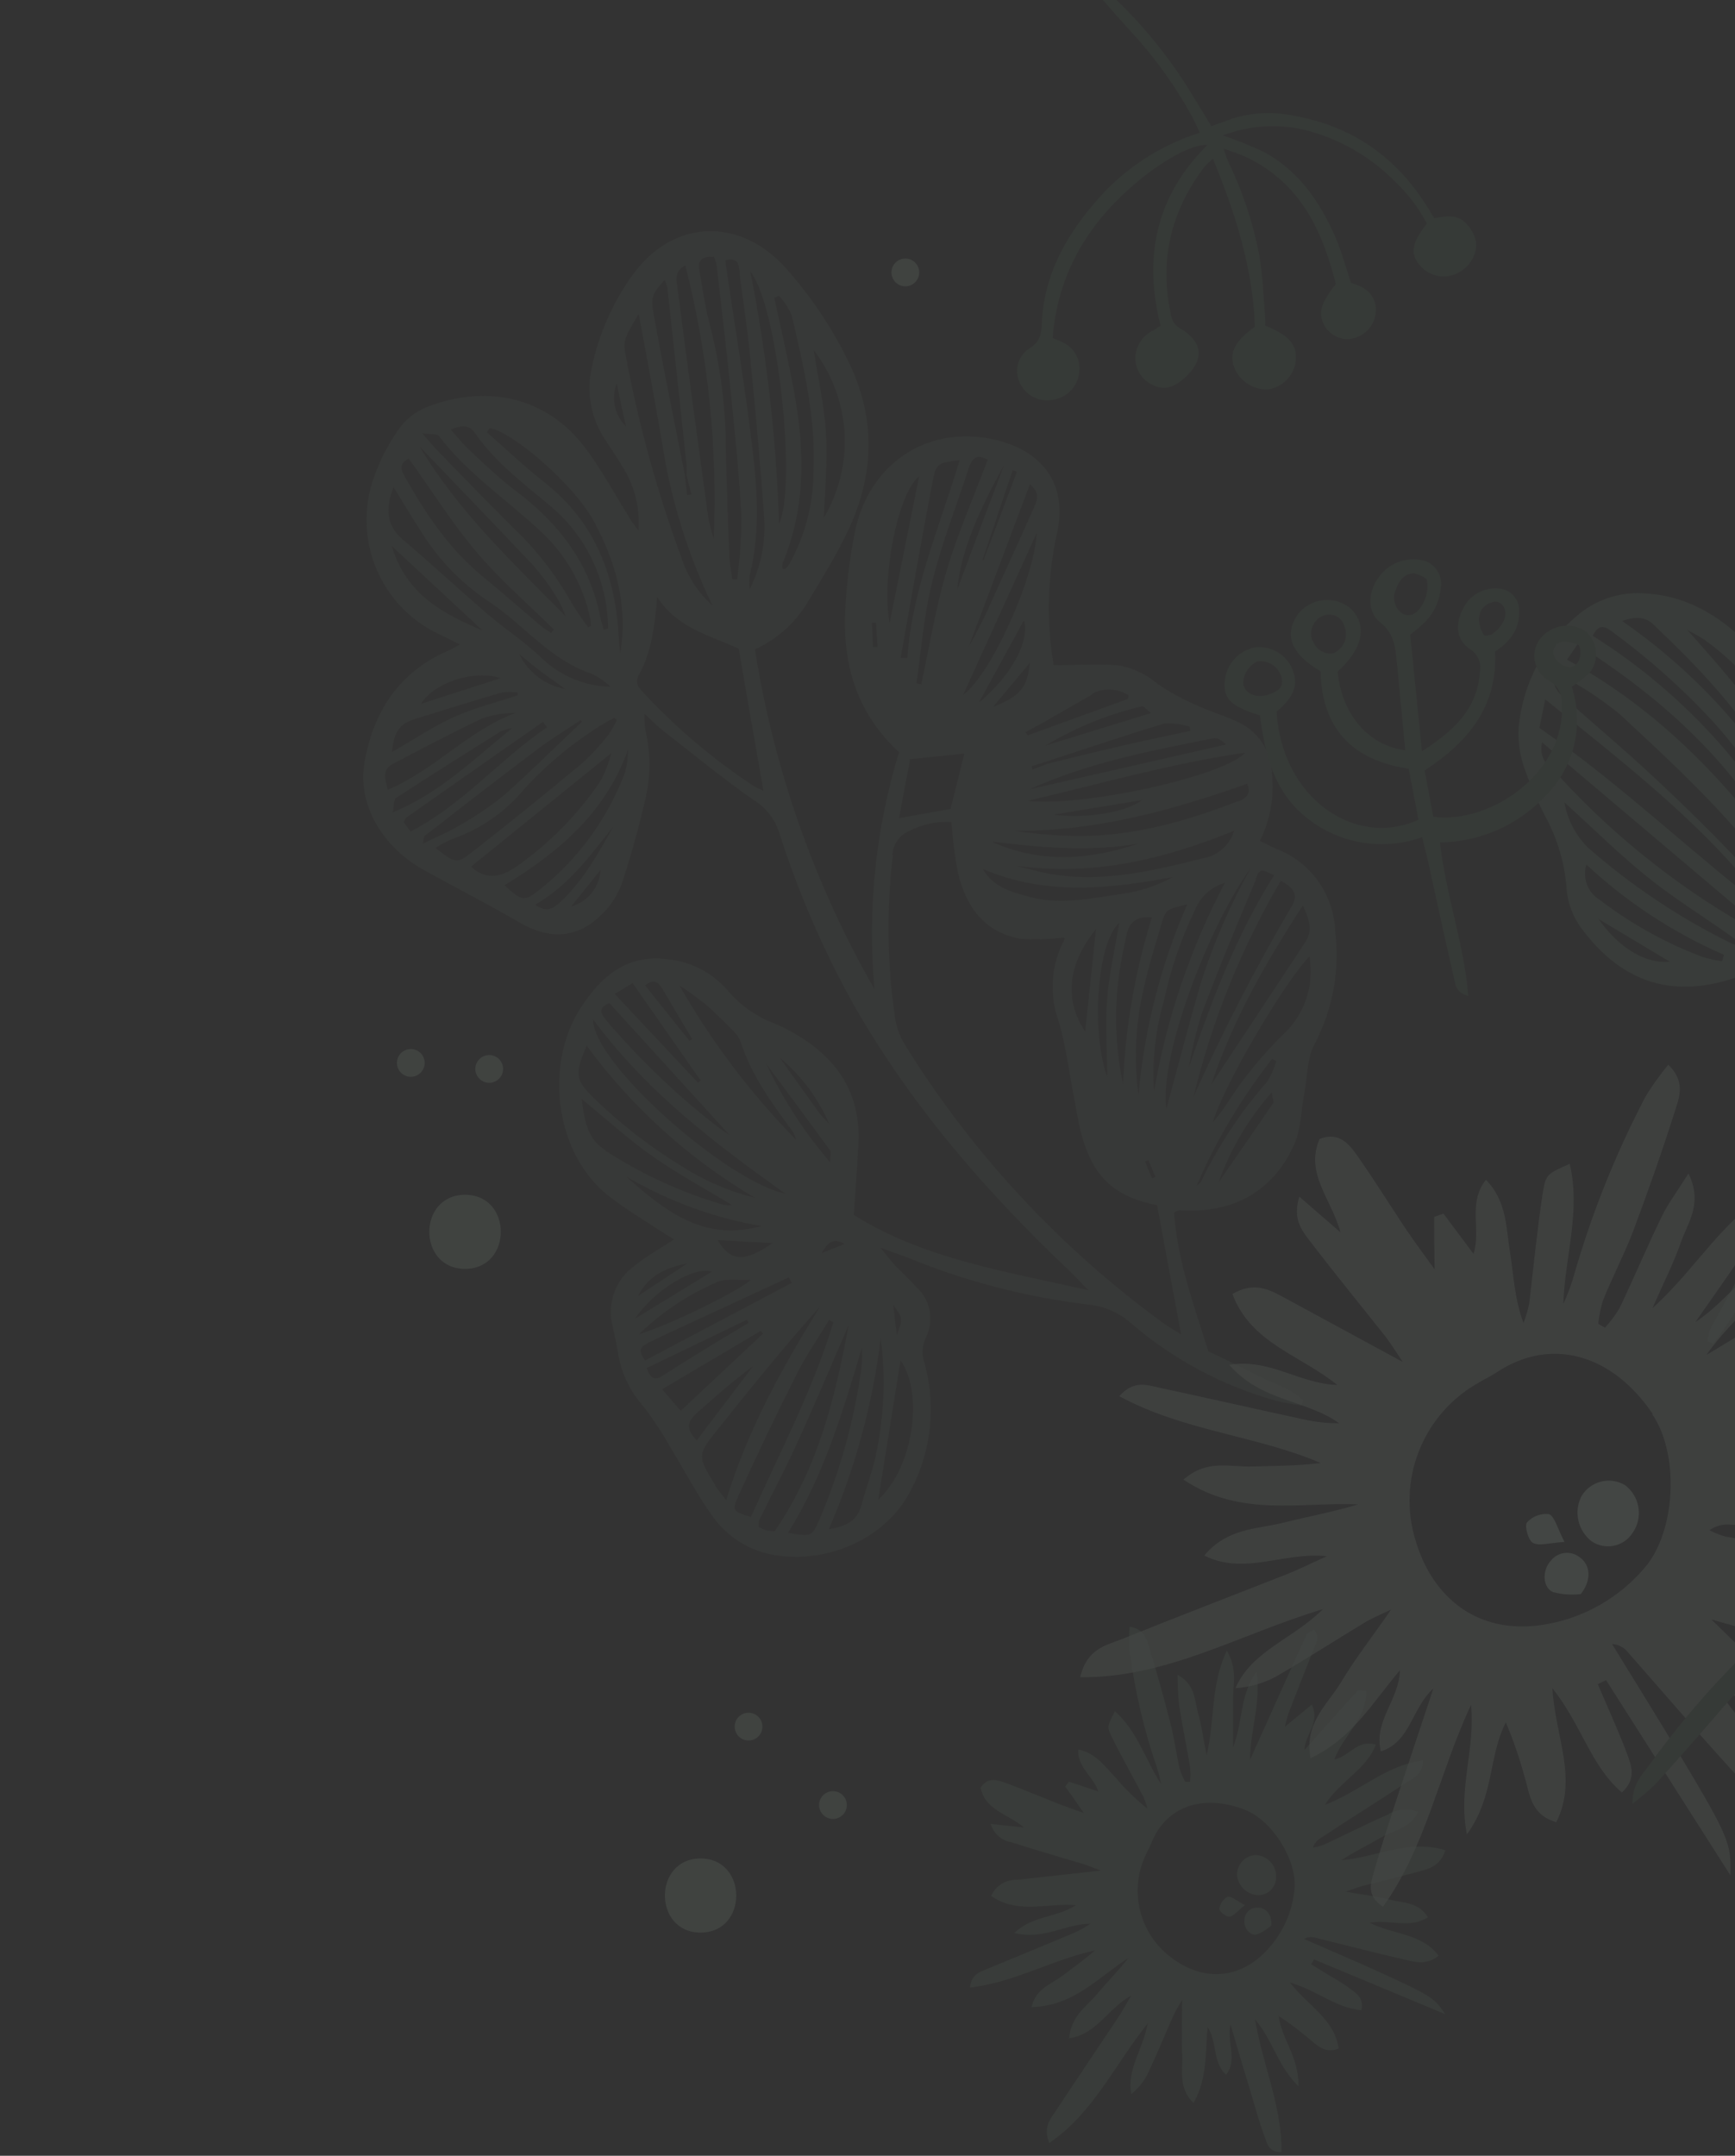 <svg width="430" height="534" viewBox="0 0 430 534" fill="none" xmlns="http://www.w3.org/2000/svg">
<rect x="0" y="0" width="430" height="534" fill="#333333" stroke="none"/>
<g opacity="0.1">
<path d="M185.518 424.258C184.605 424.258 183.73 424.62 183.085 425.266C182.44 425.911 182.077 426.786 182.077 427.698C182.077 428.611 182.44 429.486 183.085 430.132C183.73 430.777 184.605 431.139 185.518 431.139C186.431 431.139 187.306 430.777 187.951 430.132C188.596 429.486 188.959 428.611 188.959 427.698C188.959 426.786 188.596 425.911 187.951 425.266C187.306 424.62 186.431 424.258 185.518 424.258Z" fill="#B6D3BC"/>
<path d="M206.439 443.687C205.526 443.687 204.651 444.05 204.006 444.695C203.361 445.341 202.998 446.216 202.998 447.128C202.998 448.041 203.361 448.916 204.006 449.561C204.651 450.207 205.526 450.569 206.439 450.569C207.351 450.569 208.227 450.207 208.872 449.561C209.517 448.916 209.88 448.041 209.88 447.128C209.88 446.216 209.517 445.341 208.872 444.695C208.227 444.05 207.351 443.687 206.439 443.687Z" fill="#B6D3BC"/>
<path d="M224.377 64.045C223.465 64.045 222.59 64.408 221.944 65.053C221.299 65.698 220.937 66.573 220.937 67.486C220.937 68.399 221.299 69.274 221.944 69.919C222.59 70.564 223.465 70.927 224.377 70.927C225.29 70.927 226.165 70.564 226.81 69.919C227.456 69.274 227.818 68.399 227.818 67.486C227.818 66.573 227.456 65.698 226.81 65.053C226.165 64.408 225.29 64.045 224.377 64.045Z" fill="#B6D3BC"/>
<path d="M121.244 261.344C120.331 261.344 119.456 261.707 118.811 262.352C118.165 262.997 117.803 263.873 117.803 264.785C117.803 265.698 118.165 266.573 118.811 267.218C119.456 267.863 120.331 268.226 121.244 268.226C122.156 268.226 123.031 267.863 123.677 267.218C124.322 266.573 124.684 265.698 124.684 264.785C124.684 263.873 124.322 262.997 123.677 262.352C123.031 261.707 122.156 261.344 121.244 261.344Z" fill="#B6D3BC"/>
<path d="M101.814 259.853C100.901 259.853 100.026 260.216 99.381 260.861C98.736 261.506 98.373 262.382 98.373 263.294C98.373 264.207 98.736 265.082 99.381 265.727C100.026 266.373 100.901 266.735 101.814 266.735C102.726 266.735 103.602 266.373 104.247 265.727C104.892 265.082 105.255 264.207 105.255 263.294C105.255 262.382 104.892 261.506 104.247 260.861C103.602 260.216 102.726 259.853 101.814 259.853Z" fill="#B6D3BC"/>
<path d="M115.256 295.959C103.442 295.959 103.442 314.311 115.256 314.311C127.069 314.311 127.092 295.959 115.256 295.959Z" fill="#B6D3BC"/>
<path d="M173.637 460.365C161.846 460.365 161.823 478.716 173.637 478.716C185.45 478.716 185.382 460.365 173.637 460.365Z" fill="#B6D3BC"/>
<path opacity="0.4" d="M109.407 157.361C110.691 157.957 111.93 158.645 113.995 159.655C112.389 160.503 111.701 160.894 111.104 161.169C98.878 166.468 92.523 176.263 90.321 188.948C88.555 199.041 94.565 209.754 105.163 215.58C113.008 219.916 120.968 223.976 128.721 228.495C137.209 233.45 143.907 231.684 148.977 226.66C151.238 224.529 152.98 221.908 154.069 218.998C156.363 212.117 158.313 204.983 159.965 197.848C161.273 192.289 161.273 186.502 159.965 180.942C159.781 179.574 159.712 178.193 159.758 176.813C161.662 178.579 162.786 179.772 164.071 180.782C171.549 186.631 178.935 192.664 186.689 198.124C189.639 199.885 191.873 202.631 192.997 205.877C197.71 220.743 203.904 235.099 211.486 248.727C225.846 273.96 244.702 295.615 265.737 315.457C266.838 316.512 267.87 317.751 269.774 319.609C248.946 314.884 228.943 311.81 211.601 300.96C212.013 294.881 212.472 289.054 212.748 283.205C213.344 270.657 207.334 261.917 196.69 255.884C195.191 254.975 193.618 254.192 191.988 253.545C187.338 251.784 183.227 248.843 180.059 245.011C176.219 240.723 170.885 238.065 165.149 237.579C155.17 236.386 148.885 242.029 143.953 249.576C134.777 263.73 137.461 285.935 151.11 296.464C154.987 299.469 159.276 302.015 163.383 304.722C164.552 305.502 165.676 306.167 167.076 307.016C163.543 309.31 160.194 311.191 157.212 313.576C154.89 315.259 153.135 317.609 152.18 320.313C151.226 323.018 151.116 325.948 151.867 328.716C152.395 331.01 152.876 333.304 153.266 335.736C154.13 340.438 156.273 344.811 159.46 348.375C162.007 351.696 164.307 355.2 166.342 358.858C169.783 364.455 172.788 370.328 176.664 375.673C180.216 380.668 185.587 384.069 191.621 385.146C204.168 387.44 218.413 381.728 224.882 370.695C227.745 365.758 229.596 360.301 230.329 354.642C231.061 348.983 230.66 343.234 229.149 337.731C228.413 335.683 228.503 333.429 229.401 331.446C230.467 329.381 230.82 327.022 230.405 324.736C229.99 322.45 228.831 320.365 227.107 318.806C225.387 316.925 223.483 315.182 221.717 313.324C220.707 312.246 219.836 311.03 218.207 309.057C221.12 310.158 222.795 310.755 224.538 311.351C238.958 317.311 254.123 321.278 269.614 323.142C273.559 323.5 277.288 325.108 280.257 327.73C290.711 336.731 303.025 343.311 316.318 346.999C318.362 347.485 320.429 347.867 322.511 348.146L322.993 346.907C319.782 343.695 315.24 342.663 311.363 340.576C307.486 338.488 303.197 336.538 299.48 334.726C295.787 323.05 291.796 312.062 290.97 300.318C291.704 300.019 292.048 299.767 292.369 299.79C305.445 300.685 315.538 295.202 320.745 283.503C322.465 279.626 322.465 274.993 323.268 270.726C324.071 266.459 323.934 262.032 325.837 258.545C330.384 249.9 332.146 240.062 330.884 230.376C330.678 225.954 329.179 221.689 326.574 218.109C323.969 214.529 320.371 211.792 316.226 210.236C314.941 209.685 313.726 208.997 312.257 208.286C314.765 203.221 315.806 197.556 315.263 191.93C315.238 189.062 314.367 186.265 312.759 183.89C311.151 181.515 308.878 179.668 306.225 178.58C302.898 177.066 299.343 176.033 296.04 174.473C292.881 173.085 289.856 171.411 287.002 169.473C284.072 166.932 280.472 165.292 276.633 164.747C271.632 164.449 266.586 164.747 261.241 164.747C261.379 164.977 261.103 164.747 261.057 164.357C259.291 153.553 259.618 142.51 262.021 131.83C265.003 117.791 255.896 110.083 243.669 108.386C227.819 106.207 214.651 116.3 211.715 132.587C210.427 139.246 209.66 145.995 209.421 152.773C209.123 165.481 212.656 176.951 222.818 186.333C217.009 205.314 214.937 225.241 216.716 245.011C201.816 218.996 191.781 190.483 187.102 160.871C192.871 158.222 197.644 153.803 200.727 148.254C203.939 142.932 207.219 137.61 209.903 132.013C216.785 117.837 217.244 103.5 210.087 89.163C206.039 80.935 200.892 73.295 194.786 66.453C183.317 53.538 166.41 54.227 156.478 68.541C151.693 75.296 148.351 82.963 146.66 91.067C145.971 94.111 145.91 97.264 146.482 100.333C147.054 103.402 148.247 106.321 149.986 108.913C151.592 111.368 153.22 113.822 154.734 116.323C157.407 120.873 158.632 126.13 158.244 131.394C157.193 130.16 156.271 128.823 155.491 127.402C151.982 121.828 148.862 115.933 144.871 110.726C135.489 98.43 120.83 95.058 105.874 100.793C103.12 101.864 100.732 103.703 98.992 106.092C96.323 109.808 94.198 113.886 92.684 118.204C90.004 125.636 90.24 133.807 93.342 141.072C96.445 148.337 102.185 154.158 109.407 157.361ZM209.353 308.117L203.641 310.411C204.765 308.644 205.958 306.19 209.284 308.117H209.353ZM205.613 278.525C204.237 276.965 203.32 276.231 202.677 275.176C199.512 270.818 196.415 266.413 193.272 262.032C198.631 266.461 202.842 272.12 205.545 278.525H205.613ZM205.751 284.971C206.003 285.315 205.751 286.004 205.751 287.908C199.397 280.541 194.072 272.345 189.923 263.546C195.26 270.718 200.536 277.86 205.751 284.971ZM174.324 248.269C176.94 250.563 179.394 252.994 181.826 255.449C182.617 256.201 183.222 257.128 183.592 258.155C186.207 266.299 191.162 273.066 196.14 279.856C196.711 280.58 197.104 281.429 197.287 282.333C186.064 270.891 176.358 258.055 168.406 244.14C170.469 245.455 172.46 246.879 174.37 248.406L174.324 248.269ZM164.002 244.667L171.572 257.444L170.861 257.811L159.873 244.094C162.006 242.373 163.107 243.222 164.048 244.805L164.002 244.667ZM156.776 243.52L173.636 267.629L172.994 268.203L152.349 246.204L156.776 243.52ZM150.927 248.36L180.747 281.095C179.899 280.521 178.843 279.902 177.88 279.145C168.743 272.073 160.295 264.155 152.647 255.495C151.512 254.3 150.462 253.027 149.504 251.687C148.403 250.15 149.39 249.163 150.972 248.498L150.927 248.36ZM194.809 295.707C180.449 292.931 146.82 263.363 147.004 252.512C160.538 270.772 177.444 283.411 194.855 295.844L194.809 295.707ZM191.437 307.933C184.555 312.773 180.954 312.521 177.88 307.176L191.437 307.933ZM145.329 258.935C156.544 274.219 170.748 287.065 187.079 296.693C180.684 295.114 174.593 292.495 169.048 288.94C161.065 284.085 153.661 278.337 146.981 271.804C142.6 267.423 142.393 266.069 145.375 259.073L145.329 258.935ZM149.917 284.811C146.339 282.517 144.962 279.282 144.182 272.24C150.101 277.057 155.652 282.173 161.846 286.508C168.039 290.844 174.577 294.353 181.504 298.551C180.737 298.589 179.968 298.543 179.211 298.414C168.859 295.381 159.005 290.853 149.963 284.971L149.917 284.811ZM155.285 291.486C165.597 297.527 176.91 301.668 188.684 303.712C176.137 307.107 167.03 302.244 155.285 291.486ZM158.084 321.054C160.928 315.618 165.424 313.989 170.379 312.934L158.084 321.054ZM176.435 314.999L157.372 326.652C162.167 319.563 171.962 313.576 176.412 314.999H176.435ZM158.359 330.505C163.985 325.035 170.572 320.65 177.788 317.568C180.082 316.581 183.087 317.178 186.115 317.017C183.225 319.701 166.181 328.166 158.336 330.505H158.359ZM160.332 332.799C162.626 331.721 164.919 330.505 167.213 329.519L195.497 316.421C195.75 316.88 195.979 317.338 196.208 317.797L159.873 336.997C158.565 335.231 158.129 333.9 160.309 332.891L160.332 332.799ZM160.332 338.855L185.106 326.927C185.244 327.179 185.381 327.432 185.542 327.684L177.88 332.272C173.292 335.07 168.842 337.823 164.369 340.69C162.557 341.883 161.341 341.906 160.309 338.947L160.332 338.855ZM168.704 349.476L164.117 344.131L188.524 329.68L189.12 330.345L168.704 349.476ZM172.421 350.256C177.008 346.242 181.596 342.09 186.62 338.442L172.673 356.794C170.264 354.27 170.058 352.389 172.398 350.348L172.421 350.256ZM177.192 367.759C172.811 360.648 172.765 360.441 177.949 353.995C186.115 343.741 194.373 333.533 203.182 323.715C194.006 338.58 185.473 353.72 179.968 371.612C178.431 369.594 177.742 368.768 177.169 367.85L177.192 367.759ZM182.95 370.672C187.537 360.533 192.355 350.47 197.401 340.484C199.695 335.896 202.769 331.446 205.499 326.927L206.531 327.592C201.416 344.407 193.18 359.913 186.092 375.764C181.688 374.434 181.344 374.205 182.927 370.764L182.95 370.672ZM217.679 371.383C219.515 359.913 221.396 348.237 223.185 336.974C229.057 345.278 226.259 363.698 217.657 371.475L217.679 371.383ZM222.267 330.758C221.923 327.959 221.694 325.941 221.373 323.234C223.804 326.583 223.804 326.583 222.221 330.85L222.267 330.758ZM217.06 360.579C216.143 364.662 214.629 368.584 213.573 372.645C212.518 376.705 209.811 378.081 205.43 378.792C211.95 363.712 216.275 347.776 218.276 331.469C219.545 341.203 219.118 351.082 217.014 360.67L217.06 360.579ZM213.665 333.809C213.704 335.485 213.65 337.162 213.505 338.832C211.705 351.881 208.156 364.627 202.953 376.728C201.163 380.696 200.934 380.673 195.314 379.687C203.962 365.832 208.664 350.531 213.619 333.832L213.665 333.809ZM191.988 379.297C191.334 379.309 190.681 379.255 190.038 379.136C189.342 378.884 188.667 378.577 188.019 378.219C187.957 377.666 187.996 377.106 188.134 376.567C191.116 370.511 194.327 364.547 197.126 358.399C201.714 348.444 205.935 338.328 210.316 328.28C206.967 346.333 202.654 363.813 191.988 379.297ZM248.716 115.497C244.702 126.141 240.687 136.784 237.247 146.006C238.164 135.982 243.119 125.682 248.647 115.543L248.716 115.497ZM216.326 160.274C216.326 158.278 216.165 156.26 216.074 154.264H217.129L217.473 160.274H216.326ZM227.796 117.997L220.478 154.356C218.413 143.047 222.451 122.424 227.727 118.043L227.796 117.997ZM223.208 162.958C225.846 148.254 228.392 133.55 231.214 118.892C232.016 114.74 232.59 114.648 237.843 113.96C232.957 130.339 226.052 145.914 224.882 162.981L223.208 162.958ZM227.13 169.266C228.346 161.008 228.943 152.612 230.938 144.561C233.232 135.018 236.88 125.774 239.953 116.392C240.664 114.235 241.467 112.079 244.794 113.868C241.353 123.044 237.384 132.013 234.609 141.395C231.833 150.777 230.365 160.113 228.323 169.496L227.13 169.266ZM296.567 293.711C301.418 282.476 307.71 271.919 315.285 262.307L316.318 262.858C315.797 264.669 315.025 266.399 314.024 267.996C307.481 275.42 301.992 283.71 297.714 292.633C297.508 293.115 296.934 293.413 296.544 293.757L296.567 293.711ZM315.469 273.341C311.042 279.879 306.523 286.348 302.027 292.839C304.953 284.649 309.422 277.095 315.194 270.588C315.331 272.034 315.859 272.951 315.446 273.502L315.469 273.341ZM318.199 256.091C312.839 261.288 308.105 267.092 304.091 273.387C303.031 274.992 301.867 276.524 300.604 277.975C303.036 269.281 318.199 243.428 324.53 236.914C325.141 240.395 324.878 243.974 323.765 247.329C322.652 250.684 320.724 253.711 318.153 256.137L318.199 256.091ZM323.544 233.312C315.744 245.149 307.922 256.963 300.237 268.57C305.399 253.086 313.45 238.749 322.901 224.297C324.553 227.876 325.356 230.56 323.521 233.358L323.544 233.312ZM320.057 224.618C311.105 239.838 303.01 255.545 295.81 271.667C300.362 252.876 307.643 234.853 317.419 218.172C320.791 219.985 321.846 221.705 320.034 224.664L320.057 224.618ZM311.179 217.737C312.258 215.099 312.487 215.19 315.767 216.819C306.408 231.615 300.306 247.833 294.663 264.349C295.411 259.935 296.445 255.575 297.76 251.297C301.935 240.148 306.546 229.023 311.271 217.874L311.179 217.737ZM286.359 291.532L285.51 291.899C284.937 290.523 284.364 289.123 283.813 287.747L284.616 287.403L286.359 291.532ZM310.193 214.663C304.9 224.034 300.61 233.938 297.393 244.208C294.48 254.347 291.819 264.578 289.089 274.626C287.185 262.032 299.526 229.206 310.17 214.8L310.193 214.663ZM303.632 218.562C295.088 234.75 289.15 252.184 286.038 270.221C285.528 262.665 286.359 255.077 288.493 247.81C290.205 239.74 292.925 231.918 296.59 224.527C297.281 223.114 298.264 221.864 299.474 220.859C300.684 219.855 302.094 219.119 303.609 218.7L303.632 218.562ZM246.101 208.515C258.052 209.937 270.004 211.084 282.07 208.974C269.981 213.08 257.984 213.86 246.078 208.653L246.101 208.515ZM305.903 205.648C305.455 207.224 304.617 208.662 303.467 209.829C302.316 210.996 300.89 211.853 299.32 212.323C285.992 215.626 272.642 219.067 258.741 216.177C256.447 215.695 254.153 215.03 251.859 214.456C270.784 217.117 288.332 212.919 305.88 205.785L305.903 205.648ZM290.947 217.117C287.051 219.292 282.791 220.738 278.376 221.384C270.669 222.439 262.915 224.32 255.07 222.141C250.689 220.925 246.193 219.847 243.601 215.259C259.199 221.934 274.981 220.214 290.924 217.209L290.947 217.117ZM271.632 230.101C270.692 239.001 269.797 247.443 268.948 255.517C263.902 248.085 264.338 239.093 271.609 230.193L271.632 230.101ZM277.413 228.495C276.289 235.193 274.867 241.295 274.385 247.489C273.903 253.682 274.385 260.082 274.385 266.758C270.394 255.426 271.885 233.45 277.39 228.587L277.413 228.495ZM278.078 237.028C278.399 235.239 278.812 233.473 279.179 231.684C279.799 228.564 281.473 226.935 285.488 227.256C281.303 240.647 278.897 254.529 278.331 268.547C276.139 258.195 276.045 247.509 278.055 237.12L278.078 237.028ZM283.515 244.644C284.662 239.322 286.313 234.092 287.873 228.839C288.928 225.261 289.043 225.284 294.25 223.999C287.704 238.981 283.622 254.923 282.161 271.208C280.976 262.377 281.427 253.404 283.492 244.736L283.515 244.644ZM306.821 198.468C294.159 203.377 281.175 207.093 267.434 207.093C262.149 207.052 256.874 206.623 251.652 205.808C271.563 205.923 290.328 200.785 309.115 194.132C310.216 197 308.587 197.803 306.798 198.56L306.821 198.468ZM261.424 201.748L283.056 198.192C279.546 200.991 269.637 202.895 261.401 201.84L261.424 201.748ZM308.656 186.356C303.931 192.137 268.49 199.982 254.703 198.376C273.1 194.063 290.305 189.086 308.633 186.448L308.656 186.356ZM303.931 184.406L255.185 195.509C269.705 188.902 285.212 185.989 300.65 182.892C301.66 182.617 302.852 183.42 303.908 184.498L303.931 184.406ZM294.893 179.818C294.893 180.208 294.893 180.621 295.007 181.034C289.066 182.319 283.125 183.557 277.206 184.934C271.288 186.31 265.485 187.755 259.635 189.177L255.919 190.623L255.644 189.82L259.406 188.627C269.109 185.461 278.789 182.158 288.561 179.222C290.696 179.09 292.836 179.362 294.87 180.025L294.893 179.818ZM285.51 176.561L259.062 184.704C266.529 180.223 274.647 176.926 283.125 174.932C283.561 175.024 284.226 175.873 285.488 176.767L285.51 176.561ZM270.761 171.789C272.143 171.078 273.687 170.739 275.24 170.807C276.793 170.876 278.301 171.349 279.615 172.18C279.615 172.432 279.753 172.592 279.615 172.73C279.477 172.868 279.615 173.143 279.386 173.189L254.703 182.158L254.153 181.378C259.727 178.396 265.209 175.139 270.738 171.996L270.761 171.789ZM246.33 174.84L255.254 164.174C254.611 170.276 252.868 172.409 246.307 175.047L246.33 174.84ZM242.775 173.739L253.786 153.622C255.254 159.081 250.459 167.431 242.752 173.946L242.775 173.739ZM256.951 131.99C256.309 143.712 245.275 167.5 238.738 172.065L256.951 131.99ZM255.254 119.947C258.052 122.241 256.905 124.237 256.057 126.164C252.799 133.504 249.45 140.776 246.147 148.071C244.362 152.209 242.348 156.245 240.114 160.159L255.254 119.947ZM243.784 138.665H243.532C246.009 131.279 248.494 123.877 250.987 116.46L252.042 116.85L243.784 138.665ZM225.433 188.076L238.99 186.677L235.572 200.372L222.818 202.666C223.69 197.803 224.63 192.962 225.548 188.283L225.433 188.076ZM221.166 211.727C221.247 210.472 221.671 209.263 222.391 208.231C223.111 207.2 224.099 206.386 225.249 205.877C228.506 204.204 232.144 203.413 235.801 203.583C236.082 207.849 236.626 212.093 237.43 216.291C239.472 224.664 244.059 231.133 253.189 232.578C256.679 232.807 260.184 232.684 263.649 232.211C263.649 232.211 263.925 232.532 263.833 232.693C262.179 235.764 261.191 239.149 260.934 242.627C260.677 246.106 261.157 249.599 262.342 252.879C263.879 257.949 264.636 263.271 265.553 268.478C266.333 272.446 266.93 276.438 267.847 280.337C270.761 291.532 276.037 296.395 286.772 298.551C288.768 309.218 290.718 319.747 292.713 330.505C291.245 329.588 289.685 328.739 288.263 327.707C262.559 308.995 240.743 285.457 224.034 258.408C222.874 256.419 222.118 254.22 221.808 251.939C219.867 238.685 219.689 225.233 221.281 211.933L221.166 211.727ZM97.066 135.225L119.615 156.191C109.613 151.924 100.782 147.336 97.066 135.225ZM124.088 167.982L104.314 174.359C107.755 168.922 117.619 165.848 124.088 167.982ZM102.341 178.258C109.705 175.964 117.023 173.671 124.409 171.537C125.696 171.376 126.998 171.376 128.286 171.537V172.225C123.01 173.992 117.55 175.345 112.504 177.616C107.457 179.887 102.663 183.121 97.157 186.287C97.524 182.135 98.625 179.451 102.341 178.304V178.258ZM128.721 162.063C130.648 163.6 132.506 165.206 134.479 166.651C136.452 168.096 138.448 169.473 140.122 170.665C137.684 170.234 135.381 169.234 133.401 167.748C131.42 166.261 129.817 164.33 128.721 162.109V162.063ZM97.41 189.2C104.681 185.415 111.907 181.539 119.339 178.052C122.041 177.059 124.902 176.569 127.781 176.607C116.082 180.896 107.755 190.76 96.102 195.623C95.506 193.031 94.519 190.691 97.41 189.2ZM98.166 197.665C106.746 192.068 115.44 186.608 124.111 181.149C125.026 180.8 125.97 180.531 126.932 180.346C117.16 188.283 109.04 196.403 97.318 201.243C97.685 199.569 97.547 198.055 98.166 197.665ZM100.048 203.698C100.323 203.17 100.415 202.734 100.667 202.551C111.953 194.614 123.254 186.7 134.571 178.809L135.58 180.162C123.881 188.076 114.729 199.294 101.768 205.969L100.048 203.698ZM104.796 208.974C105.025 207.896 104.979 207.276 105.255 207.07C114.43 199.913 123.744 192.71 133.103 185.668C136.567 183.053 140.329 180.782 143.93 178.373C143.93 178.488 144.137 178.625 144.251 178.763C137.782 184.888 131.474 191.173 124.776 197.114C121.232 199.949 117.457 202.481 113.49 204.684C110.898 206.221 108.053 207.368 104.819 208.974H104.796ZM107.916 210.052C109.296 209.156 110.754 208.388 112.274 207.758C119.235 205.324 125.387 201.013 130.052 195.302C135.889 188.961 142.602 183.484 149.986 179.038C150.697 178.58 151.477 178.212 152.28 177.822L152.853 178.373C152.311 179.623 151.643 180.815 150.858 181.929C148.843 184.531 146.602 186.949 144.16 189.154C135.305 196.541 126.328 203.79 117.229 210.901C113.146 214.112 112.893 213.86 107.916 210.052ZM116.793 214.64L151.5 186.562C150.895 188.955 150.001 191.266 148.839 193.444C143.195 201.813 136.047 209.062 127.758 214.823C123.95 217.347 120.509 218.012 116.793 214.755V214.64ZM141.522 224.572L148.839 215.511C148.712 217.595 147.938 219.587 146.627 221.21C145.316 222.834 143.531 224.009 141.522 224.572ZM152.051 204.684C148.357 211.199 144.802 217.783 139.296 223.036C137.553 224.71 135.741 226.385 132.621 224.114C140.994 219.319 146.339 211.864 152.051 204.684ZM154.918 191.311C150.656 202.656 143.413 212.641 133.952 220.214C129.845 223.449 129.501 223.311 125.028 219.296C138.448 211.107 150.078 201.358 155.675 185.622C155.662 187.542 155.407 189.454 154.918 191.311ZM189.189 195.899C188.203 195.394 187.4 195.096 186.689 194.637C176.897 188.171 167.897 180.58 159.873 172.019C158.634 170.688 157.12 169.427 158.29 167.294C161.547 161.375 162.281 154.86 162.878 147.887C167.718 155.503 175.953 157.43 183.087 160.687C185.106 172.386 187.079 183.878 189.189 195.807V195.899ZM204.191 128.32C204.421 121.438 205.155 114.35 204.719 107.377C204.283 100.403 202.7 93.384 201.668 86.731C206.188 92.604 208.845 99.696 209.294 107.093C209.744 114.49 207.967 121.851 204.191 128.228V128.32ZM193.066 73.266C194.377 74.692 195.439 76.328 196.208 78.106C199.236 90.952 202.264 103.798 201.599 117.103C201.547 125.017 199.495 132.789 195.635 139.698C195.343 140.151 194.996 140.567 194.603 140.936C194.603 140.936 194.282 140.936 193.96 140.936C193.888 140.457 193.888 139.97 193.96 139.491C200.177 124.65 199.351 109.441 196.254 94.141C194.924 87.259 193.364 80.561 191.896 73.771L193.066 73.266ZM193.066 129.627C192.407 108.693 190.029 87.847 185.955 67.302C192.607 75.147 197.539 119.809 193.135 129.559L193.066 129.627ZM183.271 67.692C184.188 74.574 185.244 81.455 185.909 88.337C187.193 101.412 188.409 114.511 189.35 127.609C189.881 133.937 188.65 140.288 185.794 145.96C185.689 144.846 185.689 143.725 185.794 142.611C188.845 130.247 187.377 117.883 185.794 105.564C184.211 93.246 182.124 80.629 180.266 68.15C180.082 66.935 179.922 65.719 179.761 64.457C183.133 63.677 183.087 65.788 183.34 67.554L183.271 67.692ZM176.962 63.746C177.255 64.336 177.471 64.96 177.605 65.604C178.843 76.5 180.151 87.397 181.229 98.316C182.238 108.317 183.271 118.318 183.775 128.366C183.724 133.43 183.364 138.486 182.697 143.506H181.504C181.252 141.602 180.816 139.721 180.747 137.794C180.403 128.848 180.059 119.901 179.899 110.932C179.839 100.653 178.506 90.42 175.93 80.469C174.737 76.064 174.141 71.5 173.338 67.004C172.765 64.205 174.324 63.425 177.031 63.609L176.962 63.746ZM169.874 65.834C175.489 87.922 177.853 110.711 176.894 133.481C176.355 131.777 175.903 130.047 175.54 128.297C172.994 109.625 170.425 90.952 168.039 72.28C167.856 70.1 166.617 67.371 169.943 65.696L169.874 65.834ZM164.759 69.343C165.043 69.976 165.258 70.637 165.401 71.316C167.007 85.875 168.582 100.403 170.127 114.9C170.184 115.809 170.184 116.721 170.127 117.63L171.365 122.47L170.287 122.654C170.104 121.025 169.943 119.397 169.76 117.768C167.145 104.486 164.392 91.25 162.029 77.946C161.18 73.289 161.823 72.578 164.759 69.343ZM152.853 95.012C153.588 98.545 154.322 102.1 155.147 105.633C153.761 104.276 152.804 102.542 152.396 100.645C151.988 98.748 152.147 96.773 152.853 94.966V95.012ZM155.147 88.475C154.39 84.3 154.551 84.116 158.29 77.739C160.584 90.034 162.878 102.284 164.919 114.556C167.236 126.829 171.154 138.744 176.573 149.997C173.004 146.805 170.352 142.719 168.888 138.161C162.926 121.996 158.33 105.361 155.147 88.429V88.475ZM121.358 106.046C126.863 106.895 142.164 119.809 147.233 129.214C152.647 139.216 155.652 150.043 153.748 161.742C153.61 160.618 153.427 159.448 153.381 158.393C152.647 142.863 147.623 129.467 135.03 119.557C130.052 115.658 125.441 111.253 120.67 107.078L121.358 106.046ZM117.802 107.377C122.78 114.556 129.685 119.718 136.291 125.246C140.775 128.965 144.389 133.623 146.878 138.89C149.367 144.158 150.671 149.906 150.697 155.732L149.642 155.962C149.344 154.929 148.977 153.92 148.77 152.865C146.155 139.56 138.539 129.673 127.919 121.668C123.835 118.617 120.142 115.038 116.449 111.597C114.866 110.175 113.559 108.455 111.724 106.413C114.407 105.266 116.288 105.174 117.802 107.377ZM108.764 107.973C115.899 117.424 125.808 123.87 134.273 131.875C140.329 137.547 144.508 144.935 146.247 153.048C146.357 153.709 146.434 154.375 146.476 155.044L145.742 155.388C144.171 153.269 142.709 151.072 141.361 148.805C137.571 142.127 132.808 136.051 127.23 130.774C121.037 124.581 114.912 118.318 108.879 112.079C107.755 110.909 106.723 109.785 104.681 107.354C106.838 107.652 108.352 107.399 108.764 107.973ZM140.168 152.635C127.116 139.377 113.559 126.691 104.016 110.634C113.375 120.406 122.78 130.109 132.048 139.95C134.094 142.258 135.951 144.729 137.599 147.336C138.657 148.998 139.519 150.776 140.168 152.635ZM101.332 113.639C106.975 121.484 111.953 129.444 117.963 136.578C123.973 143.712 130.786 149.516 137.278 155.939L136.59 156.787C135.695 156.168 134.754 155.617 133.929 154.929C129.341 151.053 124.753 147.015 120.165 143.23C111.701 136.463 105.759 127.701 100.506 118.41C99.543 116.69 98.579 114.923 101.332 113.593V113.639ZM97.547 120.681C100.162 124.902 102.479 128.825 104.979 132.633C109.271 139.27 114.905 144.936 121.519 149.263C124.237 151.13 126.827 153.176 129.272 155.388C134.548 159.976 139.732 164.564 146.522 166.858C148.298 167.643 149.915 168.747 151.294 170.115C145.033 169.969 139.046 167.519 134.479 163.233C130.19 159.035 125.005 155.755 120.418 151.764C113.536 145.799 106.769 139.56 99.772 133.596C95.643 130.04 95.506 125.797 97.547 120.635V120.681Z" fill="#A2CCAA"/>
<path d="M481.433 165.322C481.329 163.344 481.739 161.372 482.624 159.599C483.508 157.826 484.837 156.313 486.48 155.206C491.297 151.582 495.977 147.728 500.794 144.081C504.716 141.015 507.774 136.984 509.671 132.382C511.002 129.377 512.126 126.28 513.319 123.206C517.379 112.608 521.485 102.033 525.477 91.389C530.687 78.398 532.785 64.367 531.601 50.42C530.645 37.127 524.899 24.632 515.429 15.254C513.148 12.961 510.291 11.325 507.158 10.518C504.026 9.711 500.734 9.762 497.628 10.666C491.584 12.201 486.047 15.294 481.571 19.636C476.651 24.597 472.788 30.504 470.216 37.001C465.238 48.241 458.747 58.197 448.218 65.193C443.993 68.207 440.791 72.442 439.042 77.328C436.722 82.553 435.68 88.257 436.004 93.965C436.327 99.674 438.005 105.223 440.9 110.154C447.173 121.162 455.156 131.104 464.55 139.607C468.303 142.814 471.879 146.222 475.263 149.815C476.917 151.741 477.885 154.162 478.015 156.697C478.197 162.379 477.812 168.066 476.869 173.672C472.648 195.992 468.06 218.243 463.541 240.54C463.199 241.799 462.769 243.033 462.256 244.233C461.143 237.646 461.19 230.915 462.394 224.345C462.944 220.537 463.633 216.729 464.023 212.875C465.175 203.599 464.186 194.182 461.132 185.348C460.308 182.713 458.949 180.275 457.142 178.187C455.334 176.1 453.116 174.407 450.626 173.213C444.517 170.222 439.059 166.051 434.569 160.941C427.343 153.348 418.947 147.682 407.959 147.017C402.065 146.49 396.193 148.247 391.558 151.926C387.264 155.39 383.708 159.68 381.099 164.542C378.491 169.404 376.884 174.739 376.372 180.233C376.176 183.872 376.738 187.512 378.024 190.922C379.53 195.053 381.315 199.077 383.369 202.965C386.099 208.172 387.753 213.875 388.232 219.734C388.454 223.601 389.855 227.307 392.246 230.355C402.316 243.705 415.185 247.582 431.105 241.824C433.674 240.884 436.266 239.897 438.881 239.094C440.281 238.624 441.772 238.494 443.231 238.713C444.691 238.932 446.078 239.496 447.277 240.356C451.043 243.068 453.667 247.082 454.64 251.619C455.856 256.207 457.37 260.795 454.64 265.841C443.63 286.349 435.968 308.485 424.154 328.58C423.67 329.737 423.353 330.958 423.214 332.204L424.613 332.847C427.004 329.718 429.202 326.447 431.197 323.052C439.111 307.774 446.818 292.359 454.595 277.013C461.088 264.219 466.106 250.728 469.551 236.801C471.96 227.028 474.46 217.256 476.983 207.324C484.865 205.48 493.14 206.369 500.45 209.847C505.038 211.774 509.626 213.288 514.42 214.848C517.209 215.816 520.198 216.066 523.109 215.573C526.02 215.079 528.759 213.86 531.074 212.026C534.216 209.807 537.115 207.262 539.722 204.433C545.254 197.81 552.658 193.013 560.963 190.67C568.379 188.446 575.049 184.243 580.255 178.512C587.963 170.507 592.459 160.78 596.175 150.572C598.379 144.124 599.016 137.244 598.033 130.501C597.357 124.788 594.606 119.523 590.303 115.705C586.498 111.933 581.779 109.214 576.608 107.814C571.436 106.415 565.99 106.383 560.803 107.722C553.773 109.749 546.878 112.216 540.158 115.108C529.159 119.417 519.673 126.869 512.883 136.534C503.57 149.196 496.16 162.776 493.568 178.558C492.846 182.938 491.148 187.099 488.598 190.732C486.049 194.366 482.714 197.379 478.841 199.547C479.048 197.116 479.231 195.189 479.392 193.239C480.126 184.041 481.365 174.636 481.433 165.322ZM473.313 139.653C473.313 128.872 472.831 118.045 475.974 107.401C475.515 118.228 475.064 129.055 474.62 139.883L473.313 139.653ZM478.107 126.693C480.355 101.261 482.596 75.829 484.828 50.397C487.535 66.156 482.97 116.37 478.107 126.693ZM485.907 110.635L485.494 112.516H485.012C485.15 111.897 485.264 111.255 485.402 110.635H485.907ZM522.907 44.112C523.544 60.815 521.744 77.522 517.563 93.706C516.52 97.23 515.033 100.607 513.135 103.754C514.879 91.55 517.379 79.415 518.182 67.051C518.985 54.687 518.067 42.575 517.907 29.752C520.902 33.967 522.637 38.948 522.907 44.112ZM513.571 25.439C516.169 38.218 517.003 51.293 516.049 64.298C514.337 87.915 509.563 111.21 501.849 133.597C500.986 136.491 499.146 138.996 496.642 140.686C511.988 91.986 514.305 86.71 508.685 18.718C510.053 19.287 511.235 20.226 512.098 21.429C512.961 22.633 513.471 24.053 513.571 25.531V25.439ZM503.271 17.204C503.608 17.536 503.915 17.897 504.189 18.282C506.139 20.989 506.666 24.935 506.712 32.986C507.033 35.143 507.492 37.299 507.768 39.455C507.768 40.189 507.905 40.9 507.928 41.749C508.925 60.78 507.918 79.864 504.923 98.684C504.758 100.17 504.204 101.586 503.317 102.79L503.593 98.202C504.625 82.512 505.887 66.799 506.598 51.085C506.896 45.098 506.322 39.042 506.139 33.032C505.175 27.802 504.235 22.549 503.271 17.296V17.204ZM500.404 16.952C505.428 40.235 502.698 63.702 501.299 87.1C500.129 105.451 492.008 135.708 485.907 145.021C487.076 140.158 487.788 136.442 488.843 132.84C497.583 102.446 500.312 71.364 499.601 39.937C499.441 33.376 498.523 26.816 497.881 20.278C497.72 18.672 497.078 16.952 500.404 17.044V16.952ZM494.21 76.594L494.417 71.593H495.197C495.197 73.245 495.036 74.896 494.945 76.571L494.21 76.594ZM494.004 18.81C496.298 27.343 495.816 35.831 495.403 44.272C494.256 36.588 493.109 28.903 492.054 21.196C491.94 20.622 492.926 19.682 494.004 19.016V18.81ZM489.416 20.966C490.199 23.544 490.805 26.173 491.228 28.834C493.032 53.123 491.807 77.542 487.581 101.529C487.4 102.098 487.17 102.651 486.893 103.18C487.673 76.227 488.499 49.388 489.37 21.173L489.416 20.966ZM485.907 27.848H486.618C486.618 28.765 486.618 29.66 486.618 30.555H485.907C485.792 29.821 485.838 28.903 485.861 28.054L485.907 27.848ZM485.7 34.913H486.388V37.918H485.402C485.608 37.024 485.608 36.06 485.608 35.074L485.7 34.913ZM486.411 41.795L486.205 46.383H485.448V41.657L486.411 41.795ZM482.787 40.9C481.716 51.682 480.623 62.463 479.507 73.245H478.291C478.803 62.407 479.936 51.608 481.686 40.9H482.787ZM477.58 37.895C475.125 70.423 471.501 102.813 469.184 135.57C468.664 134.162 468.302 132.7 468.106 131.212C468.106 126.807 468.243 122.403 468.519 118.022C469.207 107.057 469.62 96.046 470.813 85.127C472.533 69.505 474.896 53.769 477.534 38.079L477.58 37.895ZM472.166 47.782C470.147 61.178 467.578 74.529 466.248 88.017C464.917 101.506 464.963 115.453 464.321 128.987H463.105C462.922 127.794 462.807 126.591 462.761 125.385C463.22 110.383 463.334 95.358 464.344 80.402C465.185 71.856 466.541 63.368 468.404 54.985C469.085 52.39 470.356 49.987 472.12 47.966L472.166 47.782ZM459.802 122.38C458.196 118.595 457.278 99.969 458.035 90.265C459.549 70.951 461.362 62.257 464.917 58.999C459.894 80.218 460.375 101.207 459.756 122.564L459.802 122.38ZM460.008 63.908C456.151 81.225 454.297 98.928 454.48 116.668C453.025 107.975 452.747 99.125 453.654 90.357C454.87 72.281 455.787 67.831 459.962 64.092L460.008 63.908ZM445.878 78.52C445.488 86.136 445.121 93.775 444.754 101.46C442.922 97.871 442.062 93.865 442.259 89.84C442.457 85.816 443.704 81.913 445.878 78.52ZM448.424 90.174C448.768 77.374 449.777 73.267 453.012 69.528C451.544 83.475 450.099 97.055 448.585 111.346C446.612 103.754 448.218 96.872 448.424 89.99V90.174ZM451.406 179.636C460.146 185.623 459.274 194.96 460.1 203.47C457.233 195.51 454.388 187.596 451.406 179.453V179.636ZM417.8 155.825C419.383 156.72 421.058 157.523 422.549 158.555C431.808 165.224 439.149 174.211 443.836 184.614C446.497 190.142 448.676 195.9 451.085 201.566C442.643 184.201 430.554 169.841 417.8 155.619V155.825ZM455.787 204.342L455.604 203.975C455.604 203.975 455.604 203.837 455.604 203.768L445.855 182.458L442.391 174.888C444.043 176.104 445.511 176.608 446.015 177.618C449.892 185.6 453.906 193.675 455.65 202.415C455.685 202.674 455.685 202.936 455.65 203.195V203.768L455.765 203.975C455.765 204.112 455.765 204.227 455.765 204.342C456.258 205.267 456.687 206.225 457.049 207.209C458.166 210.539 458.837 214.003 459.045 217.509C457.141 215.697 457.531 213.127 456.957 210.879C456.384 208.631 456.063 206.521 455.787 204.342ZM409.909 154.816C421.241 165.575 431.977 176.792 439.592 190.624C440.831 192.918 441.886 195.212 443.148 197.506C432.682 180.188 418.654 165.293 401.995 153.807C405.597 152.614 407.891 152.82 409.909 154.816ZM399.518 156.445C408.371 162.907 416.59 170.196 424.063 178.214C431.481 186.274 437.665 195.388 442.414 205.259C443.194 206.911 443.859 208.585 444.57 210.26C432.711 188.729 415.564 170.571 394.746 157.5C396.146 154.518 397.751 155.045 399.61 156.514L399.518 156.445ZM390.961 159.61C413.442 173.856 432.252 191.243 443.859 215.605C428.903 194.501 411.515 176.012 388.369 163.418L390.961 159.61ZM396.146 227.625L413.832 238.223C408.005 238.796 401.468 235.103 396.146 227.625ZM426.792 238.108C425.091 237.864 423.412 237.488 421.769 236.984C412.723 233.549 404.224 228.82 396.536 222.945C395.068 222.073 393.936 220.732 393.324 219.138C392.713 217.544 392.656 215.79 393.164 214.16C403.185 223.493 414.719 231.056 427.274 236.525L426.792 238.108ZM429.407 233.841C416.445 227.495 404.381 219.457 393.531 209.939C390.488 206.905 388.46 203.002 387.727 198.767C395.045 205.351 402.018 212.393 409.772 218.403C417.525 224.413 425.829 229.277 433.697 235.355C432.225 234.918 430.784 234.382 429.385 233.75L429.407 233.841ZM439.18 232.603C438.216 232.167 437.23 231.777 436.312 231.295C417.794 221.216 401.055 208.166 386.764 192.666C384.653 190.372 381.189 188.789 382.176 183.88L439.34 232.213L439.18 232.603ZM439.363 226.639C419.773 211.82 402.156 194.524 381.511 180.301C381.9 178.443 382.336 176.379 382.979 173.236C403.624 189.959 424.063 205.489 439.34 226.547L439.363 226.639ZM447.713 230.033C448.302 231.121 448.779 232.267 449.135 233.451L448.562 233.841C443.01 227.304 437.711 220.537 431.839 214.274C424.728 206.704 417.273 199.41 409.68 192.322C402.087 185.233 394.333 178.787 386.741 171.975C385.938 171.263 384.997 169.681 385.25 168.97C385.869 166.997 387.658 167.616 388.874 168.396C393.341 170.862 397.572 173.734 401.513 176.975C411.4 186.151 421.333 195.327 430.279 205.512C436.84 212.898 442.024 221.684 447.69 229.919L447.713 230.033ZM519.375 207.714C519.26 207.347 519.168 206.957 519.054 206.567L529.353 202.598C528.254 204.22 526.758 205.534 525.007 206.413C523.256 207.292 521.309 207.709 519.352 207.622L519.375 207.714ZM512.791 205.42C512.057 205.81 510.796 205.145 509.603 204.135L544.814 189.523C536.419 199.364 523.343 199.846 512.768 205.397L512.791 205.42ZM548.897 187.344L580.163 169.772C575.874 177.549 565.895 184.568 548.874 187.321L548.897 187.344ZM579.888 167.157C571.47 171.126 563.601 176.333 555.274 180.462C543.048 186.61 530.89 192.987 517.517 196.519C522.953 193.744 528.505 191.22 533.758 188.147C544.011 182.114 554.013 175.714 564.221 169.612C571.102 165.506 578.191 161.652 585.21 157.729C585.623 157.477 586.242 157.729 587.183 157.523C585.738 161.79 584.247 165.047 579.865 167.134L579.888 167.157ZM584.04 155.229C576.488 157.996 569.343 161.769 562.799 166.446C551.673 173.718 540.203 180.485 528.527 186.908C548.76 171.906 568.304 155.894 591.633 144.218C591.427 150.435 589.247 153.531 584.017 155.206L584.04 155.229ZM592.482 140.342C584.109 145.067 576.011 149.242 568.304 154.105C560.596 158.968 553.508 164.244 545.709 169.635C552.384 162.592 584.568 139.814 591.862 136.969C592.092 138.277 592.321 139.585 592.459 140.319L592.482 140.342ZM589.867 133.919C567.914 146.008 549.677 163.212 529.422 177.641C522.174 183.207 514.372 188.011 506.139 191.978C533.184 169.704 559.197 145.985 590.257 129.124C592.252 131.441 591.817 132.817 589.844 133.896L589.867 133.919ZM589.523 126.326C570.965 134.446 555.917 147.911 538.873 158.67C544.883 153.073 550.755 147.315 556.903 141.878C565.064 134.801 574.053 128.74 583.673 123.825C587.16 121.967 587.183 122.105 589.5 126.303L589.523 126.326ZM575.461 114.42C561.503 119.817 548.652 127.723 537.543 137.749C526.578 147.636 514.879 156.789 506.254 169.084L504.877 168.098C510.727 161.4 516.347 154.334 522.517 148.049C535.015 134.895 549.612 123.911 565.712 115.544C568.419 114.122 571.171 111.553 575.438 114.397L575.461 114.42ZM515.567 143.668C527.098 131.815 540.644 122.106 555.573 114.994C558.256 113.789 561.127 113.059 564.06 112.838C538.965 125.982 519.283 144.952 501.872 167.02C504.707 158.341 509.369 150.37 515.544 143.645L515.567 143.668ZM580.095 116.99L562.225 127.473C551.375 133.85 542.658 142.681 533.895 151.582C523.366 162.248 512.241 172.227 501.367 182.664C500.703 183.176 500.006 183.643 499.28 184.064C512.195 162.134 551.811 124.674 580.072 116.967L580.095 116.99ZM523.412 165.299C531.762 157.362 539.882 149.127 548.645 141.764C556.628 135.111 565.437 129.445 573.878 123.412C575.805 122.036 577.938 120.958 579.934 119.673C580.588 119.069 581.434 118.715 582.324 118.673C583.213 118.631 584.089 118.904 584.797 119.444C583.974 120.23 583.066 120.922 582.09 121.508C564.106 130.065 549.402 142.819 535.822 157.133C524.685 168.799 512.618 179.539 499.739 189.248C498.569 190.119 497.307 190.831 495.61 191.909C505.198 182.71 514.259 173.947 523.389 165.276L523.412 165.299ZM502.423 201.749C503.96 201.337 505.474 200.924 507.011 200.557C507.011 200.557 507.148 200.947 507.263 201.245L502.836 202.851L502.423 201.749Z" fill="#709377"/>
<path d="M360.246 241.777C360.681 243.589 360.613 245.929 363.916 246.686C362.815 233.657 358.319 221.568 356.874 208.676C361.774 208.625 366.612 207.582 371.099 205.611C375.585 203.64 379.626 200.781 382.978 197.207C386.485 193.749 388.958 189.382 390.117 184.595C391.276 179.809 391.076 174.794 389.539 170.115C391.063 169.113 392.512 168.002 393.874 166.789C394.514 166.016 394.991 165.122 395.276 164.16C395.561 163.198 395.649 162.188 395.533 161.191C395.417 160.195 395.101 159.232 394.603 158.361C394.105 157.489 393.436 156.728 392.636 156.123C390.792 155.062 388.617 154.731 386.541 155.193C384.465 155.656 382.637 156.88 381.418 158.623C380.89 159.429 380.533 160.336 380.371 161.286C380.208 162.237 380.243 163.21 380.474 164.147C380.704 165.083 381.125 165.961 381.709 166.728C382.294 167.494 383.031 168.132 383.873 168.602C384.911 169.144 385.768 169.978 386.339 171.001C386.909 172.024 387.168 173.191 387.084 174.359C388.094 191.059 369.788 204.18 355.222 202.322C354.534 198.56 353.8 194.66 353.089 190.852C363.916 183.787 371.21 174.979 370.522 161.422C374.009 159.128 376.601 156.1 376.486 151.581C376.59 150.286 376.222 148.997 375.45 147.952C374.679 146.907 373.556 146.175 372.289 145.892C370.385 145.53 368.415 145.797 366.677 146.654C364.939 147.511 363.527 148.91 362.654 150.64C360.521 154.7 360.888 158.508 364.352 160.825C365.276 161.395 366.003 162.236 366.434 163.233C366.864 164.23 366.978 165.335 366.76 166.399C366.21 175.575 360.269 181.035 352.423 186.104C351.414 176.103 350.473 166.72 349.51 157.247C350.588 156.329 351.804 155.434 352.813 154.425C355.254 152.152 356.766 149.054 357.057 145.731C357.334 144.268 357.059 142.754 356.283 141.482C355.507 140.211 354.287 139.272 352.859 138.849C350.708 138.308 348.441 138.461 346.381 139.285C344.321 140.108 342.574 141.562 341.39 143.437C339.096 146.649 338.866 151.695 341.94 154.058C345.748 157.017 345.863 160.756 346.253 164.702C346.941 171.721 347.583 178.718 348.271 185.829C339.394 184.751 332.558 177.204 331.526 166.376C337.903 160.596 339.027 154.655 334.531 150.548C332.627 149.068 330.216 148.396 327.82 148.679C325.425 148.963 323.237 150.178 321.731 152.062C317.946 157.384 320.148 162.064 327.305 166.308C327.557 180.438 335.196 188.375 349.12 190.417C349.992 195.004 350.772 199.042 351.552 203.056C335.77 210.19 317.671 197.642 316.386 176.286C320.974 172.432 322.052 169.244 319.942 165C319.078 163.377 317.73 162.064 316.086 161.242C314.442 160.42 312.582 160.13 310.766 160.412C308.785 160.868 307.006 161.956 305.698 163.512C304.39 165.068 303.625 167.008 303.517 169.037C303.242 173.166 305.192 175.002 312.28 177.227C313.473 186.953 315.812 196.404 324.139 202.804C328.085 205.899 332.751 207.944 337.702 208.746C342.652 209.548 347.725 209.082 352.446 207.392C353.089 209.984 353.662 212.094 354.121 214.273C356.162 223.564 358.135 232.693 360.246 241.777ZM387.268 158.921C388.665 158.928 390.045 159.217 391.328 159.77C392.314 162.5 391.099 165.184 389.034 165.275C388.291 165.197 387.576 164.95 386.944 164.552C386.312 164.154 385.779 163.617 385.387 162.981C385.148 162.605 385.008 162.175 384.979 161.731C384.95 161.287 385.033 160.842 385.22 160.438C385.407 160.034 385.693 159.684 386.05 159.419C386.408 159.154 386.827 158.982 387.268 158.921ZM368.733 149.631C370.132 148.851 371.6 148.667 372.61 150.227C373.848 152.154 372.61 155.205 369.719 157.109C369.232 157.315 368.711 157.432 368.183 157.453C367.953 157.453 367.724 157.293 367.655 157.155C365.82 153.852 366.324 150.984 368.733 149.631ZM345.932 146.052C346.711 143.896 348.088 141.969 350.519 142.038C351.62 142.286 352.654 142.771 353.547 143.46C354.511 146.763 352.423 151.328 349.992 152.223C349.578 152.35 349.143 152.392 348.713 152.344C348.283 152.297 347.867 152.162 347.491 151.948C346.589 151.292 345.942 150.345 345.657 149.266C345.373 148.188 345.47 147.045 345.932 146.029V146.052ZM325.286 158.738C325.05 158.149 324.933 157.52 324.942 156.886C324.952 156.252 325.088 155.626 325.342 155.045C325.596 154.464 325.963 153.94 326.423 153.502C326.882 153.065 327.423 152.724 328.016 152.498C328.525 152.299 329.07 152.209 329.615 152.235C330.161 152.261 330.695 152.403 331.183 152.65C331.67 152.896 332.1 153.244 332.443 153.668C332.787 154.093 333.037 154.585 333.177 155.113C333.443 155.737 333.581 156.408 333.583 157.086C333.585 157.765 333.452 158.436 333.192 159.063C332.931 159.689 332.548 160.256 332.065 160.732C331.582 161.208 331.009 161.583 330.379 161.834C329.327 161.984 328.255 161.764 327.348 161.212C326.44 160.66 325.752 159.81 325.401 158.806L325.286 158.738ZM308.174 170.024C308.024 168.761 308.279 167.483 308.901 166.375C309.524 165.266 310.482 164.383 311.638 163.853C312.899 163.669 314.184 163.939 315.264 164.615C316.345 165.292 317.149 166.331 317.533 167.546C318.175 169.955 317.349 171.079 314.184 172.134C311.5 172.868 308.977 172.019 308.288 170.001L308.174 170.024Z" fill="#55775B"/>
<path d="M275.44 430.051C277.94 435.144 280.762 440.053 283.377 445.077C283.795 446.033 284.132 447.023 284.386 448.036C281.472 445.708 278.798 443.095 276.403 440.236C273.857 437.621 271.701 434.295 267.227 433.355C266.975 437.828 271.012 440.007 272.182 443.746L264.911 441.337L264.016 442.553C265.484 444.595 266.929 446.636 268.604 449.091C266.035 448.15 263.787 447.439 261.722 446.568C257.639 444.985 253.602 443.241 249.473 441.727C247.179 440.925 244.885 440.03 243.027 442.828C244.151 448.449 249.908 449.32 253.762 452.692L245.527 451.798C245.883 452.979 246.564 454.036 247.493 454.847C248.423 455.659 249.562 456.192 250.78 456.386C256.538 458.221 262.25 459.872 268.122 461.639C269.384 462.006 270.6 462.533 272.825 463.359C265.071 464.208 258.511 464.919 251.973 465.653C250.64 465.609 249.324 465.966 248.195 466.678C247.067 467.389 246.177 468.423 245.642 469.644C252.225 474.232 259.405 471.342 266.631 471.938C261.791 475.104 255.896 474.462 251.399 478.82C258.671 480.632 264.131 476.526 270.21 476.526C268.714 477.567 267.105 478.437 265.415 479.118C258.534 482.008 251.652 484.83 244.609 487.743C242.866 488.477 240.802 488.959 240.389 492.331C251.56 491.047 261.034 485.312 271.357 483.155C268.741 485.449 265.897 487.468 263.144 489.532C260.392 491.597 256.813 492.515 255.643 497.171C266.058 496.965 272.205 489.785 279.638 485.037C277.183 488.179 274.384 490.978 271.861 493.983C269.338 496.988 265.392 499.419 264.979 504.902C271.861 503.892 274.476 497.584 280.372 494.304C278.835 496.873 277.963 498.479 276.977 499.97C271.999 507.448 266.952 514.88 261.997 522.381C260.552 524.675 258.373 526.625 260.048 530.846C271.012 523.345 276.105 511.669 284.455 501.209C283.216 507.815 279.179 512.678 280.395 518.711C282.054 517.373 283.414 515.7 284.386 513.802C286.68 509.008 288.676 504.076 290.832 499.236C291.359 498.066 292.071 496.942 292.988 495.359C292.988 500.36 292.759 504.535 292.988 508.778C293.217 513.022 291.91 517.037 295.787 520.936C299.296 514.857 298.654 508.572 299.296 502.149C301.797 505.957 300.42 510.843 303.884 513.94C306.775 510.109 303.999 506.118 304.962 501.484C306.729 507.471 308.22 512.563 309.757 517.541C310.972 521.579 312.051 525.639 313.542 529.607C314.069 531.19 314.574 533.163 317.602 533.094C317.762 521.854 313.014 511.761 311.041 500.222C315.491 505.429 316.592 511.692 321.8 516.761C321.96 509.581 317.648 505.131 316.914 499.396C319.317 500.941 321.616 502.642 323.795 504.489C326.089 506.186 327.856 508.847 331.778 507.471C330.746 500.13 324.208 496.896 319.666 491.07C326.548 493.088 331.136 497.424 337.398 497.951C338.064 494.877 336.16 493.799 334.646 492.652C333.132 491.505 331.251 490.358 329.553 489.395L324.965 486.573L325.653 485.358L358.158 498.915C355.52 494.854 354.603 494.327 341.573 488.363C335.494 485.61 329.347 482.995 323.222 480.311C323.638 480.06 324.103 479.902 324.586 479.846C325.069 479.791 325.558 479.84 326.02 479.99C333.315 481.779 340.564 483.683 347.881 485.358C350.611 485.977 353.524 486.895 356.552 484.44C352.24 478.797 345.289 479.279 339.463 476.274C344.532 475.425 349.35 477.811 353.892 474.943C351.598 471.135 347.79 471.411 344.578 470.585C341.367 469.759 338.041 469.392 333.476 468.589C335.77 467.809 336.756 467.419 337.788 467.144C342.376 465.974 346.964 464.85 351.552 463.634C354.075 462.9 356.919 462.373 358.204 458.312C349.028 455.491 340.885 460.148 332.398 460.79C335.609 458.725 339.027 457.051 342.33 455.147C345.633 453.243 349.602 452.853 351.506 448.793C350.261 448.321 348.923 448.143 347.598 448.275C346.272 448.406 344.996 448.842 343.867 449.55C338.522 451.844 333.269 454.573 327.947 457.028C327.113 457.317 326.253 457.525 325.378 457.647C325.78 456.525 326.603 455.604 327.672 455.078C334.554 450.49 341.573 446.178 348.455 441.613C350.244 440.443 352.745 439.548 352.607 436.084C343.431 437.254 337.031 443.792 328.36 447.072C332.145 441.108 338.499 438.493 341 432.185C336.412 430.717 334.37 435.19 330.7 435.809C332.994 429.684 338.82 425.739 338.568 418.788C337.536 418.788 336.756 418.628 336.504 418.788C332.122 423.583 327.81 428.423 323.314 433.469C323.314 429.73 327.259 426.978 325.126 422.229L318.451 427.734C318.697 426.555 319.011 425.391 319.391 424.248C321.364 419.109 323.405 414.017 325.424 408.902C326.043 407.296 327.259 405.713 325.676 403.671C324.965 404.13 324.071 404.36 323.841 404.887C319.07 415.302 314.39 425.739 309.802 435.947C309.802 428.927 312.578 421.656 311.431 414.132C307.256 419.591 308.082 426.496 305.605 432.804C305.605 428.514 305.605 424.661 305.605 420.83C305.605 416.999 306.706 413.443 304.068 408.879C299.962 417.435 301.154 425.968 299.044 434.823C298.218 430.602 297.782 427.322 296.888 424.179C295.993 421.036 296.291 417.297 291.841 414.866C291.839 417.425 291.977 419.983 292.254 422.527C293.034 427.597 294.112 432.621 294.938 437.667C295.064 438.903 295.064 440.148 294.938 441.383H293.745C293.17 440.339 292.702 439.24 292.346 438.103C291.52 434.364 291.015 430.51 290.052 426.794C288.423 420.417 286.657 414.063 284.707 407.778C284.111 405.851 283.445 403.511 279.959 402.937C279.823 404.885 279.823 406.839 279.959 408.787C281.227 418.794 283.534 428.642 286.84 438.172C287.276 439.388 287.46 440.695 287.781 441.957C283.858 435.947 281.954 428.881 276.311 423.881C274.568 427.436 274.224 427.574 275.44 430.051ZM308.449 448.265C315.056 450.788 321.089 460.056 320.882 467.259C320.454 473.935 317.413 480.173 312.418 484.624C304.962 491.138 296.36 489.762 289.914 484.624C286.195 481.726 283.579 477.642 282.502 473.051C281.426 468.461 281.953 463.64 283.996 459.391C284.432 458.404 285.005 457.441 285.395 456.431C288.997 447.462 298.104 444.274 308.449 448.265Z" fill="#709377"/>
<path d="M311.868 469.461C312.461 469.458 313.047 469.336 313.593 469.103C314.138 468.869 314.631 468.528 315.041 468.1C315.452 467.672 315.773 467.166 315.984 466.611C316.196 466.057 316.293 465.466 316.272 464.873C316.297 463.489 315.777 462.151 314.824 461.147C313.872 460.143 312.563 459.553 311.179 459.505C310.538 459.54 309.911 459.702 309.332 459.981C308.754 460.26 308.237 460.65 307.81 461.13C307.384 461.61 307.057 462.17 306.847 462.777C306.638 463.384 306.551 464.026 306.592 464.667C306.764 465.96 307.388 467.15 308.354 468.028C309.319 468.905 310.564 469.413 311.868 469.461Z" fill="#709377"/>
<path d="M311.776 472.535C311.362 472.504 310.946 472.555 310.553 472.687C310.16 472.818 309.797 473.026 309.485 473.3C309.173 473.573 308.919 473.906 308.737 474.279C308.555 474.652 308.45 475.057 308.426 475.471C308.128 477.375 309.688 479.577 311.432 479.21C312.791 478.689 314.037 477.91 315.102 476.916C315.262 474.255 313.725 472.535 311.776 472.535Z" fill="#709377"/>
<path d="M304.688 474.783C305.766 474.645 306.683 473.383 308.541 471.915C306.431 470.814 305.146 469.621 304.252 469.828C303.697 470.13 303.222 470.56 302.867 471.083C302.512 471.606 302.287 472.206 302.21 472.833C302.096 473.429 303.908 474.874 304.688 474.783Z" fill="#709377"/>
<path opacity="0.7" d="M382.382 295.33C380.982 304.506 380.088 313.682 379.01 322.857C378.666 324.521 378.191 326.155 377.587 327.743C375.294 321.619 375.133 315.7 374.192 309.897C373.252 304.093 373.458 297.555 368.274 292.256C363.686 297.991 367.127 304.621 365.2 310.608C362.356 306.777 360.039 303.726 357.745 300.629L355.451 301.432C355.451 305.515 355.451 309.599 355.566 314.462C352.974 310.837 350.68 307.786 348.546 304.621C344.555 298.657 340.793 292.578 336.687 286.705C334.508 283.608 332.099 280.213 327.053 282.117C323.313 290.674 330.08 297.143 332.237 305.286L322.029 296.431C320.285 301.937 322.648 304.827 324.736 307.534C330.723 315.356 336.939 322.972 343.087 330.703C344.417 332.377 345.564 334.212 347.675 337.378C336.526 331.322 327.03 326.161 317.647 321.091C314.207 319.256 310.651 317.535 305.444 320.54C310.032 332.79 322.258 335.612 331.434 343.067C322.006 342.791 314.734 336.414 304.641 338.089C312.67 347.265 323.887 346.737 331.916 352.564C328.945 352.571 325.983 352.248 323.084 351.6C311.133 349.008 299.204 346.301 287.253 343.732C284.271 343.09 281.037 341.805 277.389 345.842C293.447 354.536 311.385 355.569 327.328 362.404C321.639 363.116 316.019 363.093 310.422 363.276C304.825 363.46 299.204 361.372 293.309 366.511C307.371 375.939 322.281 372.039 336.641 372.635C330.448 374.539 324.093 375.663 317.923 377.223C311.752 378.783 304.159 378.462 298.47 385.321C308.472 390.321 317.969 384.38 328.865 385.481C324.437 387.477 321.799 388.83 319.047 389.908C305.444 395.253 291.795 400.483 278.192 405.966C274.247 407.549 269.429 408.26 267.709 415.463C289.341 415.646 307.073 404.842 327.924 398.579C320.125 406.241 310.261 408.902 306.201 418.169C309.664 417.946 313.042 416.992 316.111 415.371C323.612 411.058 330.86 406.356 338.27 401.883C340.059 400.805 342.009 400.025 344.762 398.717C340.174 405.392 335.861 410.829 332.351 416.724C329.094 422.161 323.176 426.749 324.782 435.534C335.127 430.671 340.128 421.771 346.964 413.719C346.757 421.152 340.357 426.359 342.238 433.837C349.648 431.382 349.67 423.445 355.268 418.192C352.056 427.85 349.303 436.016 346.62 444.228C344.486 450.743 342.33 457.258 340.472 463.864C339.738 466.456 338.545 469.553 342.766 472.306C353.433 457.418 356.529 439.572 364.581 422.276C365.682 433.355 361.301 442.921 363.549 454.39C370.43 444.939 368.848 434.961 373.206 426.657C375.029 430.962 376.561 435.384 377.794 439.893C379.147 444.182 379.17 449.481 385.708 451.362C391.122 440.581 385.433 430.19 384.744 418.192C391.97 427.207 394.195 437.37 401.972 444.022C405.711 440.512 404.266 437.301 403.21 434.341C402.155 431.382 400.733 428.263 399.448 425.166L395.985 417.183L398.049 416.174L428.856 464.529C429.109 456.661 428.466 455.033 416.515 435.03C410.964 425.694 405.183 416.495 399.517 407.228C400.306 407.272 401.077 407.488 401.774 407.86C402.471 408.233 403.079 408.752 403.555 409.384C411.629 418.559 419.612 427.873 427.801 436.911C430.829 440.26 433.88 444.205 440.234 443.792C439.707 432.323 429.98 426.428 425.003 416.977C432.573 420.555 436.747 428.24 445.487 428.63C445.969 421.404 440.647 418.215 437.114 414.155C433.582 410.095 429.499 406.471 424.131 401.149C427.916 402.25 429.613 402.617 431.242 403.236C438.514 405.943 445.694 408.879 453.011 411.402C457.049 412.802 461.384 414.752 466.775 410.485C457.072 398.144 441.932 396.721 429.957 389.84C436.22 390.092 442.345 391.032 448.492 391.537C454.64 392.042 460.398 395.184 466.844 391.537C464.114 386.949 459.962 386.192 455.925 385.435C446.542 383.646 437.092 382.293 427.686 380.641C426.296 380.258 424.95 379.727 423.672 379.058C425.215 377.939 427.125 377.447 429.017 377.682C442.436 378.141 455.856 378.737 469.298 379.035C472.808 379.035 476.937 380.251 479.988 375.503C466.683 368.621 452.025 371.305 437.367 367.635C447.988 363.184 458.907 365.57 468.105 359.491C463.357 353.275 456.475 357.335 450.97 354.766C459.641 348.595 471.202 348.847 477.35 339.328C475.927 338.41 475.056 337.447 474.482 337.584C464.183 339.878 453.837 342.356 443.193 344.879C446.565 339.809 454.502 339.901 456.062 331.551L442.046 332.698C443.509 331.365 445.04 330.109 446.634 328.936C454.044 323.936 461.522 319.004 468.954 314.049C471.248 312.489 474.391 311.502 474.184 307.167C472.785 307.167 471.408 306.593 470.583 307.167C454.525 316.664 438.468 326.252 422.915 335.634C429.407 326.184 439.936 319.095 445.396 307.97C434.752 311.411 429.338 321.412 420.162 327.514C424.154 321.779 427.801 316.687 431.311 311.457C434.821 306.227 439.661 302.625 440.349 294.069C426.93 301.708 420.552 314.186 409.519 324.073C412.34 317.65 414.795 312.879 416.538 307.855C418.281 302.832 422.112 298.129 418.465 290.697C415.758 295.009 413.487 297.991 411.859 301.317C408.211 308.819 404.977 316.526 401.375 324.073C400.334 325.792 399.128 327.405 397.774 328.89L396.099 327.927C396.3 325.998 396.684 324.093 397.246 322.238C399.54 316.434 402.545 310.768 404.747 304.988C408.509 294.963 412.065 284.847 415.299 274.639C416.309 271.497 417.593 267.758 413.464 263.743C411.437 266.188 409.582 268.771 407.913 271.474C400.277 286.012 394.187 301.313 389.745 317.123C389.082 319.126 388.317 321.094 387.451 323.018C387.818 311.342 391.833 300.079 389.034 288.288C383.597 290.743 383.139 290.743 382.382 295.33ZM409.542 350.384C416.01 359.927 415.437 377.911 408.441 387.339C401.655 395.893 391.757 401.411 380.914 402.686C364.856 404.452 354.694 394.611 350.863 381.719C348.569 374.398 348.859 366.51 351.687 359.378C354.514 352.245 359.706 346.3 366.393 342.539C367.907 341.622 369.559 340.865 370.981 339.901C384.354 331.092 399.494 335.313 409.61 350.247L409.542 350.384Z" fill="#D7F4DD"/>
<path d="M394.425 381.764C395.217 382.311 396.11 382.694 397.051 382.891C397.993 383.087 398.965 383.094 399.909 382.91C400.854 382.727 401.752 382.356 402.551 381.82C403.35 381.285 404.035 380.595 404.564 379.792C405.874 377.963 406.418 375.695 406.079 373.47C405.741 371.246 404.547 369.242 402.752 367.886C401.863 367.355 400.879 367.003 399.855 366.853C398.83 366.702 397.787 366.755 396.783 367.009C395.779 367.262 394.835 367.712 394.006 368.331C393.176 368.95 392.476 369.726 391.947 370.616C391.001 372.473 390.73 374.601 391.182 376.635C391.634 378.67 392.781 380.483 394.425 381.764Z" fill="#D7F4DD"/>
<path d="M391.557 385.779C391.032 385.355 390.428 385.041 389.78 384.853C389.132 384.666 388.453 384.609 387.783 384.685C387.113 384.762 386.465 384.972 385.876 385.301C385.288 385.63 384.77 386.073 384.355 386.604C382.198 388.898 382.244 393.234 384.905 394.381C387.149 394.97 389.483 395.133 391.787 394.862C394.631 391.192 394.058 387.591 391.557 385.779Z" fill="#D7F4DD"/>
<path d="M379.928 382.2C381.488 383.003 383.896 382.2 387.75 381.948C385.938 378.507 385.341 375.685 383.919 375.066C382.901 374.948 381.87 375.076 380.912 375.439C379.954 375.802 379.097 376.39 378.414 377.154C377.794 378.025 378.781 381.604 379.928 382.2Z" fill="#D7F4DD"/>
<path d="M563.507 449.675C568.257 449.265 571.66 449.715 575.035 453.755C576.923 456.162 579.643 457.775 582.661 458.277C585.678 458.779 588.774 458.135 591.34 456.469C594.05 454.844 596.117 452.337 597.197 449.368C598.276 446.399 598.301 443.149 597.268 440.164C596.413 437.136 594.572 434.481 592.038 432.618C589.503 430.755 586.419 429.791 583.274 429.879C580.366 429.849 577.529 430.78 575.204 432.527C572.878 434.273 571.194 436.739 570.412 439.54C569.944 440.956 569.475 442.371 569.123 443.946C540.509 445.205 516.519 434.971 495.791 416.489C482.709 404.911 472.712 391.31 472.327 384.078C498.646 404.869 527.202 407.071 557.513 395.355C558.524 396.608 559.382 397.592 560.146 398.643C561.373 400.514 563.02 402.073 564.955 403.195C566.891 404.318 569.062 404.974 571.295 405.111C574.098 405.271 576.881 404.553 579.256 403.056C581.631 401.559 583.48 399.359 584.545 396.762C586.897 391.04 585.705 386.611 580.494 381.914C570.616 372.991 562.336 374.866 557.241 386.977C556.417 388.691 554.981 390.035 553.216 390.743C528.681 399.755 505.107 397.391 482.62 384.295C481.116 383.241 479.692 382.075 478.362 380.808C502.351 367.314 526.273 356.36 552.646 352.233C560.376 360.638 566.002 362.621 572.436 359.386C575.369 357.759 577.718 355.254 579.154 352.224C580.59 349.193 581.041 345.789 580.445 342.489C579.563 339.475 577.763 336.812 575.296 334.87C572.829 332.927 569.818 331.803 566.682 331.652C558.818 331.466 554.613 335.849 551.534 347.564C549.931 347.807 548.169 347.948 546.458 348.3C537.546 350.184 528.446 351.618 519.805 354.219C505.384 358.874 491.63 365.385 478.89 373.589C477.369 374.536 475.681 375.257 473.094 376.503C474.035 372.417 474.537 369.587 475.372 366.843C476.147 364.293 477.087 361.795 478.185 359.366C488.198 336.922 507.636 325.788 528.641 317.662C531.098 319.278 533.723 320.624 536.469 321.678C538.904 322.875 541.689 323.154 544.313 322.465C546.937 321.776 549.226 320.164 550.759 317.926C552.13 316.144 552.957 314.004 553.141 311.763C553.326 309.523 552.859 307.276 551.798 305.294C550.6 302.877 548.704 300.876 546.354 299.551C544.004 298.226 541.311 297.639 538.623 297.866C536.379 298.023 534.232 298.837 532.447 300.205C530.663 301.574 529.32 303.437 528.585 305.562C528.007 307.279 527.555 309.035 527.233 310.817C520.226 314.176 513.34 316.875 507.088 320.581C491.86 329.58 478.943 341.084 472.321 358.029C470.218 364.448 468.491 370.985 467.148 377.604C461.189 366.398 458.697 353.672 459.989 341.045C461.839 325.024 468.066 309.822 477.985 297.105C482.894 290.255 488.95 284.306 495.886 279.519C505.873 285.482 510.792 285.587 515.712 279.991C517.854 277.532 519.088 274.413 519.208 271.155C519.328 267.896 518.326 264.695 516.37 262.086C512.615 256.785 505.392 254.153 499.884 256.631C497.286 257.86 495.021 259.696 493.28 261.984C489.859 266.554 491.575 271.665 493.028 276.398C491.993 277.264 491.319 277.838 490.632 278.384C489.944 278.929 489.176 279.424 488.452 280.079C467.133 297.186 455.488 319.38 454.132 346.767C453.382 356.134 455.006 365.539 458.856 374.111C460.313 377.01 461.77 379.908 463.555 383.35L449.564 394.45C434.019 406.779 420.259 421.205 408.679 437.315C406.972 439.626 404.576 441.829 404.558 446.849C406.554 445.322 408.466 443.688 410.285 441.955C415.228 436.511 420.076 430.987 424.881 425.449C435.495 412.867 447.657 401.678 461.079 392.147C462.868 390.903 464.737 389.782 467.2 388.253C475.491 406.494 488.878 421.95 505.75 432.76C523.155 444.271 542.082 451.549 563.507 449.675Z" fill="#55775B"/>
<path d="M258.19 80.338C258.096 82.905 257.632 84.695 255.25 86.234C253.839 87.085 252.797 88.434 252.33 90.014C251.863 91.595 252.005 93.293 252.726 94.774C253.417 96.33 254.622 97.6 256.138 98.373C257.655 99.145 259.391 99.372 261.055 99.016C262.73 98.758 264.271 97.948 265.434 96.715C266.597 95.482 267.315 93.897 267.475 92.21C267.682 90.656 267.371 89.078 266.59 87.72C265.809 86.362 264.601 85.299 263.155 84.697C262.428 84.353 261.702 84.01 260.883 83.718C262.092 68.335 269.141 56.18 280.387 46.312C287.438 40.078 295.368 35.627 299.26 35.896C286.412 48.602 283.358 63.727 287.629 80.705C286.893 81.163 286.31 81.557 285.698 81.897C284.617 82.43 283.675 83.208 282.947 84.169C282.22 85.13 281.726 86.248 281.506 87.433C281.236 88.921 281.438 90.456 282.082 91.824C282.726 93.193 283.781 94.326 285.1 95.066C288.004 96.7 290.451 96.354 293.305 93.877C298.726 89.182 298.267 84.631 292.127 81.11C291.264 80.557 290.64 79.701 290.378 78.71C287.172 64.998 289.986 52.549 298.467 41.386C299.13 40.651 299.847 39.966 300.612 39.338C306.25 53.053 310.535 66.564 311.007 80.938C306.004 84.518 304.574 87.396 305.881 91.05C306.558 92.725 307.743 94.145 309.269 95.112C310.795 96.08 312.586 96.545 314.39 96.443C316.059 96.169 317.601 95.382 318.802 94.191C320.003 92.999 320.802 91.463 321.089 89.796C321.706 85.604 319.638 83.067 313.577 80.65C313.552 79.777 313.592 78.825 313.517 77.887C313.096 72.999 312.927 68.038 312.104 63.246C310.564 55.23 307.987 47.447 304.437 40.095C304.031 39.22 303.756 38.269 303.26 36.804C305.383 37.576 306.864 38.031 308.276 38.658C309.589 39.24 310.862 39.907 312.089 40.654C323.432 47.483 328.107 58.609 331.071 70.375C330.046 71.583 329.153 72.898 328.409 74.297C327.609 75.52 327.276 76.991 327.472 78.439C327.668 79.888 328.379 81.217 329.476 82.184C330.338 83.035 331.428 83.618 332.614 83.864C333.8 84.109 335.032 84.008 336.162 83.57C337.533 83.089 338.727 82.207 339.59 81.037C340.453 79.868 340.944 78.466 341 77.014C341.063 75.804 340.769 74.602 340.155 73.558C339.541 72.514 338.633 71.673 337.545 71.141C336.665 70.719 335.755 70.362 334.824 70.072C333.488 66.105 332.498 62.245 330.927 58.658C327.117 49.924 321.815 42.261 313.189 37.606C309.895 36.059 306.514 34.706 303.062 33.552C309.447 31.103 316.415 30.607 323.082 32.128C331.527 34.171 339.246 38.5 345.394 44.64C348.734 47.716 351.517 51.345 353.621 55.369C349.775 60.317 349.396 62.94 352.065 65.939C353.238 67.246 354.825 68.111 356.559 68.389C358.294 68.668 360.071 68.342 361.595 67.468C364.677 65.809 366.559 62.119 365.596 59.011C365.11 57.541 364.277 56.209 363.168 55.128C360.949 52.998 358.104 53.58 355.477 54.046C355.082 53.435 354.819 53.037 354.573 52.634C354.326 52.23 354.112 51.787 353.81 51.357C346.064 38.832 334.963 31.146 320.408 28.621C315.448 27.603 310.312 27.854 305.475 29.348C303.83 29.937 302.184 30.526 300.226 31.253L295.211 23.043C289.641 13.92 282.832 5.614 274.979 -1.638C273.855 -2.702 272.835 -4.129 270.152 -4.468C270.837 -3.301 271.585 -2.171 272.392 -1.084C274.978 1.917 277.613 4.872 280.259 7.806C286.288 14.309 291.471 21.548 295.685 29.351C296.233 30.389 296.71 31.462 297.365 32.88C287.066 36.114 277.921 42.256 271.032 50.567C263.732 59.117 258.596 68.759 258.19 80.338Z" fill="#55775B"/>
</g>
</svg>

